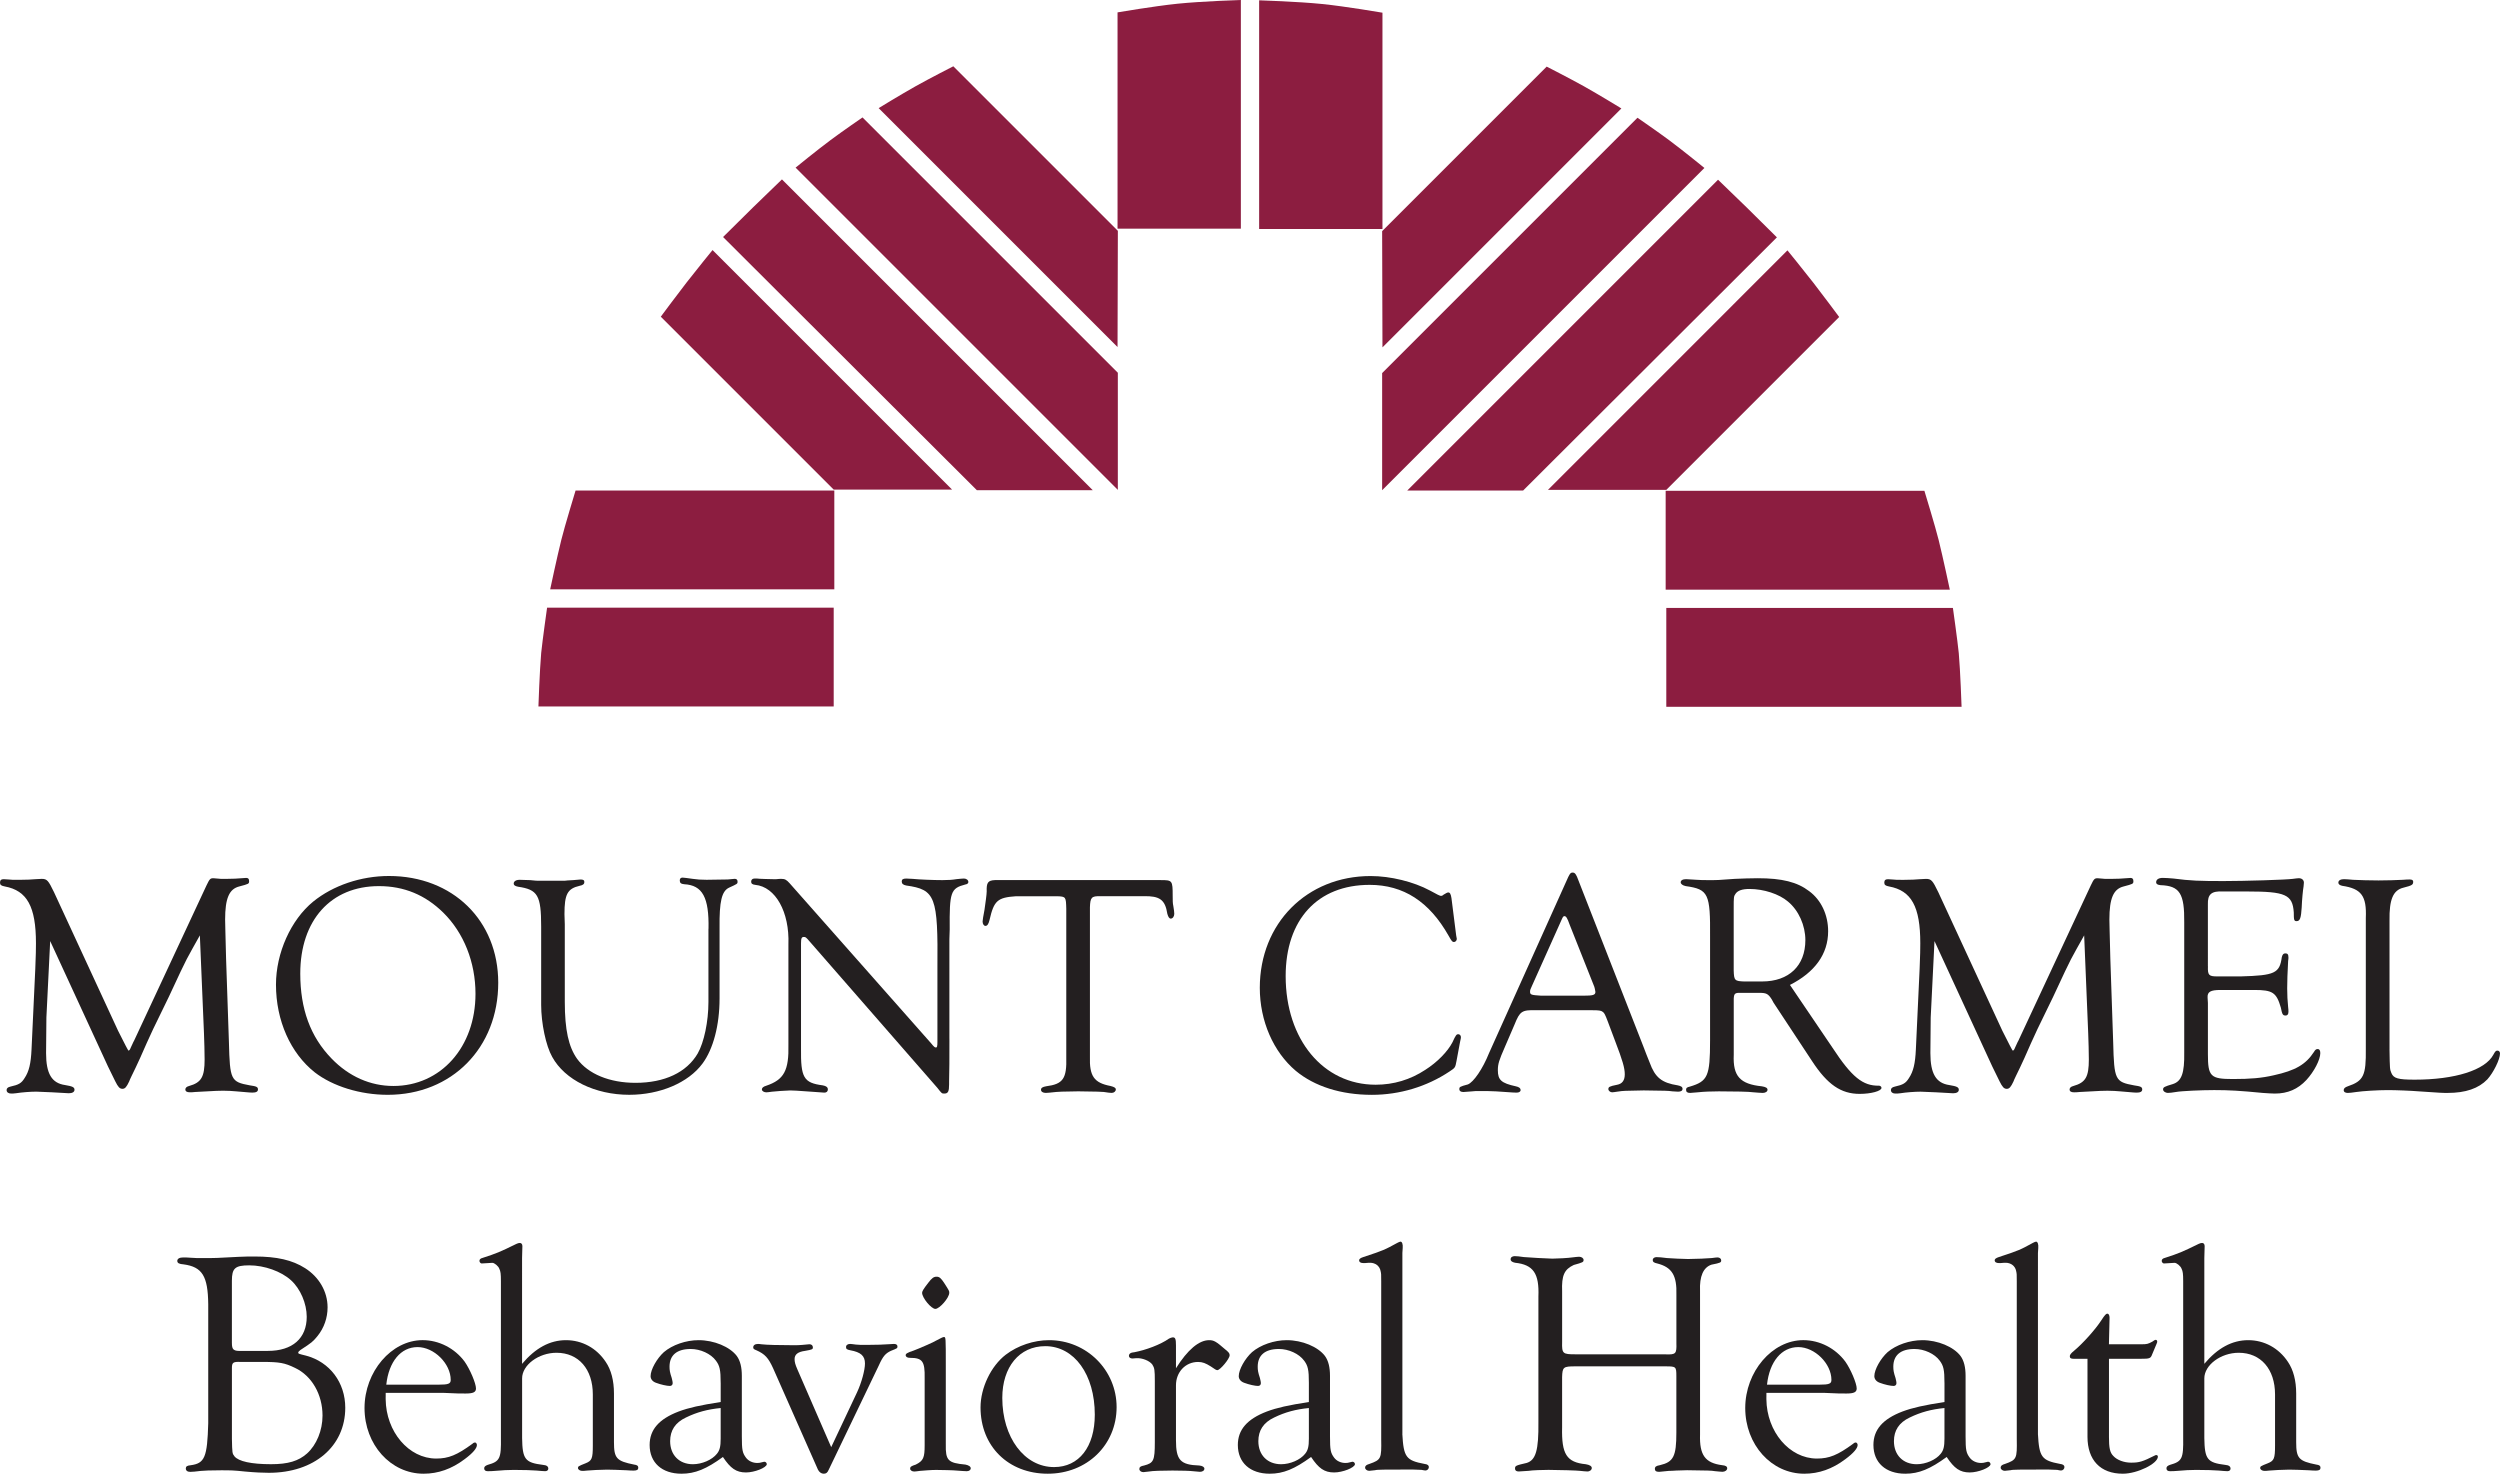 <?xml version="1.0" encoding="utf-8"?>
<!-- Generator: Adobe Illustrator 21.0.0, SVG Export Plug-In . SVG Version: 6.00 Build 0)  -->
<svg version="1.1" id="Layer_1" xmlns="http://www.w3.org/2000/svg" xmlns:xlink="http://www.w3.org/1999/xlink" x="0px" y="0px"
	 viewBox="0 0 101.784 60" style="enable-background:new 0 0 101.784 60;" xml:space="preserve">
<style type="text/css">
	.st0{fill:#231F20;}
	.st1{fill:#8C1D40;}
</style>
<g>
	<g>
		<path class="st0" d="M8.137,38.083c-0.27,0.488-0.373,0.656-0.54,0.977
			c-0.077,0.141-0.321,0.656-0.72,1.517L6.234,41.9
			c-0.18,0.386-0.36,0.784-0.527,1.17c-0.129,0.283-0.244,0.527-0.347,0.733
			C5.309,43.906,5.27,43.996,5.257,44.034c-0.103,0.219-0.167,0.296-0.27,0.296
			c-0.116,0-0.18-0.077-0.296-0.309l-0.296-0.604l-2.352-5.103l-0.154,3.111
			l-0.013,1.453c0,0.836,0.231,1.221,0.771,1.298
			c0.309,0.051,0.386,0.09,0.386,0.193c0,0.09-0.09,0.141-0.231,0.141
			c-0.026,0-0.026,0-0.694-0.039c-0.321-0.013-0.54-0.026-0.63-0.026
			c-0.231,0-0.578,0.026-0.823,0.064c-0.077,0.013-0.154,0.013-0.206,0.013
			c-0.103,0-0.18-0.051-0.18-0.141c0-0.064,0.038-0.116,0.154-0.141
			c0.347-0.077,0.45-0.141,0.578-0.347c0.18-0.27,0.257-0.591,0.283-1.17
			c0.167-3.445,0.18-3.844,0.18-4.319c0-1.491-0.36-2.147-1.273-2.314
			C0.051,36.064,0,36.026,0,35.936c0-0.103,0.051-0.141,0.154-0.141l0.206,0.013
			c0.103,0.013,0.154,0.013,0.424,0.013c0.296,0,0.527-0.013,0.656-0.026
			l0.257-0.013c0.219,0,0.27,0.064,0.501,0.54l2.609,5.643
			c0.27,0.54,0.411,0.81,0.424,0.81c0.026,0,0.064-0.038,0.09-0.116
			c0.026-0.064,0.051-0.116,0.077-0.167c0.026-0.051,0.039-0.09,0.064-0.128
			l2.944-6.312c0.129-0.27,0.154-0.296,0.283-0.296
			c0.013,0,0.141,0.013,0.309,0.026h0.231c0.257,0,0.463-0.013,0.604-0.026
			l0.193-0.013c0.077,0,0.116,0.038,0.116,0.128c0,0.116-0.013,0.116-0.398,0.219
			c-0.411,0.103-0.578,0.476-0.578,1.35c0,0.193,0.013,0.476,0.039,1.594
			l0.116,3.406c0.038,1.53,0.077,1.607,0.848,1.748
			c0.27,0.039,0.334,0.064,0.334,0.167c0,0.09-0.077,0.129-0.231,0.129
			c-0.064,0-0.064,0-0.656-0.051c-0.154-0.013-0.321-0.026-0.527-0.026
			c-0.167,0-0.218,0-1.131,0.051c-0.09,0.013-0.193,0.013-0.231,0.013
			c-0.116,0-0.18-0.038-0.18-0.116c0-0.064,0.051-0.116,0.154-0.141
			c0.501-0.141,0.63-0.373,0.63-1.08c0-0.167-0.013-0.848-0.026-1.067
			L8.137,38.083z"/>
		<path class="st0" d="M20.285,40.011c0,2.648-1.89,4.563-4.499,4.563
			c-1.118,0-2.237-0.347-2.969-0.913c-0.99-0.784-1.581-2.108-1.581-3.574
			c0-1.286,0.604-2.635,1.517-3.381c0.81-0.656,1.941-1.041,3.085-1.041
			C18.434,35.666,20.285,37.478,20.285,40.011z M12.225,39.638
			c0,1.44,0.411,2.571,1.273,3.458c0.707,0.733,1.581,1.118,2.519,1.118
			c1.928,0,3.342-1.581,3.342-3.753c0-1.285-0.476-2.481-1.311-3.304
			c-0.733-0.72-1.594-1.08-2.622-1.08C13.472,36.077,12.225,37.465,12.225,39.638
			z"/>
		<path class="st0" d="M28.846,37.813c0.026-1.273-0.244-1.774-0.99-1.813
			c-0.129-0.013-0.18-0.051-0.18-0.154c0-0.077,0.039-0.116,0.116-0.116
			c0.051,0,0.218,0.026,0.411,0.051c0.18,0.026,0.321,0.038,0.566,0.038
			l0.861-0.013c0.141-0.013,0.244-0.026,0.283-0.026
			c0.077,0,0.116,0.038,0.116,0.116c0,0.09-0.013,0.09-0.347,0.244
			c-0.296,0.141-0.398,0.553-0.386,1.632v2.88c0,1.093-0.257,2.057-0.694,2.648
			c-0.578,0.784-1.735,1.273-2.982,1.273c-1.388,0-2.622-0.604-3.137-1.542
			c-0.257-0.45-0.45-1.376-0.45-2.121v-3.188c0-1.272-0.141-1.504-0.938-1.62
			c-0.129-0.026-0.18-0.064-0.18-0.128c0-0.09,0.09-0.154,0.244-0.154
			l0.424,0.013c0.193,0.026,0.321,0.026,0.398,0.026h0.514h0.488
			c0.051-0.013,0.167-0.013,0.347-0.026c0.116-0.013,0.27-0.026,0.308-0.026
			c0.103,0,0.154,0.026,0.154,0.103c0,0.077-0.051,0.129-0.193,0.154
			c-0.501,0.116-0.617,0.347-0.617,1.157l0.013,0.411V40.795
			c0,1.131,0.154,1.825,0.501,2.314c0.45,0.617,1.324,0.977,2.378,0.977
			c1.183,0,2.082-0.424,2.532-1.195c0.257-0.45,0.437-1.298,0.437-2.095V37.813z"
			/>
		<path class="st0" d="M38.654,42.286c0,0.797,0,1.376-0.013,1.735v0.129
			c0,0.283-0.039,0.373-0.193,0.373c-0.103,0-0.103,0-0.283-0.231l-5.283-6.055
			c-0.077-0.077-0.09-0.09-0.154-0.09c-0.09,0-0.116,0.051-0.116,0.27v4.255
			c-0.013,1.208,0.103,1.414,0.887,1.517c0.141,0.026,0.206,0.077,0.206,0.167
			c0,0.077-0.051,0.129-0.141,0.129l-0.18-0.013l-0.54-0.038
			c-0.334-0.026-0.566-0.038-0.668-0.038c-0.116,0-0.681,0.038-0.746,0.051
			c-0.103,0.013-0.18,0.026-0.231,0.026c-0.09,0-0.18-0.051-0.18-0.116
			s0.051-0.116,0.18-0.154c0.72-0.244,0.926-0.617,0.9-1.684V38.455
			c0.051-1.324-0.527-2.352-1.35-2.429c-0.116-0.013-0.167-0.051-0.167-0.129
			s0.051-0.128,0.129-0.128h0.116c0.026,0.013,0.617,0.026,0.668,0.026h0.103
			c0.103-0.013,0.18-0.013,0.218-0.013c0.141,0,0.206,0.038,0.334,0.18
			l5.772,6.53c0.09,0.116,0.141,0.154,0.167,0.154
			c0.064,0.013,0.077-0.038,0.077-0.231v-2.995
			c0.026-2.918-0.077-3.201-1.273-3.368c-0.129-0.026-0.18-0.077-0.18-0.167
			c0-0.077,0.051-0.116,0.18-0.116l0.27,0.013
			c0.231,0.026,0.848,0.051,1.208,0.051c0.257,0,0.411-0.013,0.566-0.039
			c0.141-0.013,0.231-0.026,0.308-0.026c0.103,0,0.18,0.064,0.18,0.141
			c0,0.051-0.039,0.09-0.129,0.103c-0.591,0.154-0.643,0.309-0.63,1.825
			l-0.013,0.398V42.286z"/>
		<path class="st0" d="M44.799,36.489c-0.36-0.013-0.411,0.051-0.424,0.45v5.849V43.006
			c-0.026,0.81,0.167,1.08,0.836,1.208c0.154,0.039,0.218,0.077,0.218,0.141
			c0,0.077-0.077,0.141-0.167,0.141c-0.064,0-0.167-0.013-0.321-0.038
			c-0.129-0.013-0.218-0.013-1.041-0.026c-0.746,0.013-0.758,0.013-0.9,0.026
			c-0.218,0.026-0.386,0.038-0.424,0.038c-0.116,0-0.193-0.051-0.193-0.128
			c0-0.077,0.064-0.116,0.206-0.141c0.694-0.09,0.848-0.309,0.823-1.195v-0.18
			v-5.849c-0.013-0.488-0.013-0.501-0.373-0.514h-1.671
			c-0.758,0.051-0.9,0.18-1.08,0.964c-0.039,0.167-0.09,0.244-0.167,0.244
			c-0.064,0-0.116-0.077-0.116-0.18c0-0.051,0.026-0.206,0.077-0.476
			c0.039-0.27,0.09-0.63,0.09-0.746c-0.013-0.36,0.051-0.45,0.334-0.463
			h6.749c0.476,0,0.489,0.013,0.489,0.643c0,0.167,0,0.309,0.026,0.411
			c0.026,0.141,0.039,0.27,0.039,0.321c0,0.103-0.064,0.193-0.141,0.193
			c-0.064,0-0.103-0.064-0.141-0.193c-0.09-0.578-0.309-0.733-0.964-0.72H44.799
			z"/>
		<path class="st0" d="M59.286,38.083l0.026,0.141c0,0.064-0.051,0.129-0.116,0.129
			c-0.064,0-0.09-0.026-0.219-0.257c-0.784-1.388-1.838-2.07-3.214-2.07
			c-2.121,0-3.419,1.414-3.419,3.715c0,2.584,1.53,4.422,3.664,4.422
			c0.733,0,1.414-0.206,2.018-0.604c0.488-0.309,0.913-0.746,1.106-1.118
			c0.141-0.309,0.167-0.334,0.244-0.334c0.051,0,0.103,0.051,0.103,0.116
			c0,0.038,0,0.038-0.039,0.219l-0.141,0.758c-0.051,0.27-0.051,0.27-0.283,0.424
			c-0.925,0.617-2.031,0.951-3.162,0.951c-1.26,0-2.339-0.347-3.098-0.977
			c-0.913-0.771-1.465-2.031-1.465-3.381c0-2.622,1.915-4.55,4.512-4.55
			c0.81,0,1.748,0.231,2.417,0.591c0.296,0.167,0.411,0.218,0.45,0.218
			c0.026,0,0.064-0.013,0.103-0.051c0.103-0.064,0.154-0.09,0.193-0.09
			c0.064,0,0.103,0.064,0.128,0.232L59.286,38.083z"/>
		<path class="st0" d="M62.538,41.129c-0.578-0.013-0.656,0.039-0.874,0.579l-0.398,0.925
			c-0.231,0.527-0.283,0.681-0.283,0.939c0,0.398,0.141,0.527,0.733,0.656
			c0.129,0.026,0.193,0.077,0.193,0.154c0,0.064-0.064,0.103-0.167,0.103
			c-0.077,0-0.077,0-0.823-0.051c-0.206-0.013-0.411-0.013-0.694-0.013
			c-0.116,0-0.218,0-0.296,0.013c-0.18,0.013-0.321,0.026-0.347,0.026
			c-0.103,0-0.167-0.039-0.167-0.116c0-0.09,0.013-0.103,0.347-0.193
			c0.231-0.09,0.604-0.63,0.861-1.273l3.226-7.173
			c0.077-0.154,0.103-0.18,0.18-0.18c0.077,0,0.116,0.038,0.18,0.18
			l2.699,6.903c0.077,0.218,0.167,0.424,0.257,0.656
			c0.219,0.604,0.488,0.823,1.144,0.925c0.129,0.026,0.193,0.064,0.193,0.141
			c0,0.077-0.064,0.116-0.18,0.116l-0.231-0.013
			c-0.206-0.026-0.219-0.026-1.17-0.038l-0.591,0.013
			c-0.219,0-0.45,0.026-0.488,0.038c-0.09,0.013-0.167,0.026-0.206,0.026
			c-0.077,0-0.154-0.064-0.154-0.128c0-0.09,0.038-0.116,0.36-0.18
			c0.206-0.038,0.308-0.18,0.308-0.424c0-0.257-0.09-0.566-0.386-1.337
			l-0.309-0.823c-0.103-0.27-0.141-0.347-0.206-0.386
			c-0.064-0.051-0.154-0.064-0.424-0.064H62.538z M63.901,37.633
			c-0.09-0.257-0.141-0.334-0.206-0.334c-0.039,0-0.064,0.026-0.103,0.116
			l-1.221,2.725c-0.064,0.128-0.077,0.18-0.077,0.231
			c0,0.128,0.039,0.141,0.45,0.167h1.723c0.386,0,0.488-0.026,0.488-0.154
			c0-0.026-0.038-0.219-0.064-0.257L63.901,37.633z"/>
		<path class="st0" d="M74.609,42.659c0.784,1.196,1.234,1.555,1.89,1.543
			c0.051,0,0.103,0.038,0.103,0.09c0,0.128-0.424,0.244-0.887,0.244
			c-0.758,0-1.311-0.373-1.941-1.337l-1.568-2.378c0-0.013-0.039-0.064-0.077-0.141
			c-0.141-0.219-0.219-0.257-0.488-0.257h-0.694
			c-0.309-0.013-0.347,0.013-0.36,0.231v1.954v0.334
			c-0.039,0.874,0.257,1.195,1.144,1.286c0.154,0.026,0.231,0.064,0.231,0.141
			c0,0.077-0.09,0.128-0.193,0.128c-0.077,0-0.218-0.013-0.386-0.026
			c-0.141-0.026-0.81-0.038-1.401-0.038c-0.309,0-0.63,0.013-0.848,0.038
			c-0.128,0.013-0.283,0.026-0.321,0.026c-0.116,0-0.167-0.038-0.167-0.128
			c0-0.077,0.038-0.103,0.154-0.129c0.733-0.219,0.823-0.424,0.823-1.877v-4.216
			c0.013-1.761-0.064-1.941-0.99-2.07c-0.129-0.026-0.206-0.09-0.206-0.154
			c0-0.077,0.077-0.129,0.219-0.129c0.038,0,0.231,0.013,0.437,0.026
			c0.128,0.013,0.296,0.013,0.527,0.013c0.321,0,0.334,0,1.016-0.051
			c0.321-0.013,0.643-0.026,0.938-0.026c0.99,0,1.607,0.154,2.095,0.527
			c0.488,0.36,0.771,0.964,0.771,1.632c0,0.926-0.54,1.671-1.555,2.185
			L74.609,42.659z M71.742,39.959c1.093,0,1.761-0.643,1.761-1.684
			c0-0.591-0.27-1.208-0.707-1.568c-0.36-0.309-0.99-0.514-1.568-0.514
			c-0.296,0-0.476,0.064-0.566,0.193c-0.077,0.103-0.077,0.154-0.077,0.579v2.545
			c0.013,0.411,0.038,0.437,0.45,0.45H71.742z"/>
		<path class="st0" d="M84.854,38.083c-0.27,0.488-0.373,0.656-0.54,0.977
			c-0.077,0.141-0.321,0.656-0.72,1.517l-0.643,1.324
			c-0.18,0.386-0.36,0.784-0.527,1.17c-0.129,0.283-0.244,0.527-0.347,0.733
			c-0.051,0.103-0.09,0.193-0.103,0.231c-0.103,0.219-0.167,0.296-0.27,0.296
			c-0.116,0-0.18-0.077-0.296-0.309l-0.296-0.604l-2.352-5.103l-0.154,3.111
			l-0.013,1.453c0,0.836,0.231,1.221,0.771,1.298
			c0.309,0.051,0.386,0.09,0.386,0.193c0,0.09-0.09,0.141-0.231,0.141
			c-0.026,0-0.026,0-0.694-0.039c-0.322-0.013-0.54-0.026-0.63-0.026
			c-0.231,0-0.578,0.026-0.823,0.064c-0.077,0.013-0.154,0.013-0.206,0.013
			c-0.103,0-0.18-0.051-0.18-0.141c0-0.064,0.038-0.116,0.154-0.141
			c0.347-0.077,0.45-0.141,0.579-0.347c0.18-0.27,0.257-0.591,0.283-1.17
			c0.167-3.445,0.18-3.844,0.18-4.319c0-1.491-0.36-2.147-1.273-2.314
			c-0.141-0.026-0.193-0.064-0.193-0.154c0-0.103,0.051-0.141,0.154-0.141
			l0.206,0.013c0.103,0.013,0.154,0.013,0.424,0.013
			c0.296,0,0.527-0.013,0.656-0.026l0.257-0.013c0.219,0,0.27,0.064,0.501,0.54
			l2.609,5.643c0.27,0.54,0.411,0.81,0.424,0.81
			c0.026,0,0.064-0.038,0.09-0.116c0.026-0.064,0.051-0.116,0.077-0.167
			c0.026-0.051,0.038-0.09,0.064-0.128l2.944-6.312
			c0.128-0.27,0.154-0.296,0.283-0.296c0.013,0,0.141,0.013,0.309,0.026h0.231
			c0.257,0,0.463-0.013,0.604-0.026l0.193-0.013c0.077,0,0.116,0.038,0.116,0.128
			c0,0.116-0.013,0.116-0.398,0.219c-0.411,0.103-0.579,0.476-0.579,1.35
			c0,0.193,0.013,0.476,0.039,1.594l0.116,3.406
			c0.038,1.53,0.077,1.607,0.848,1.748c0.27,0.039,0.334,0.064,0.334,0.167
			c0,0.09-0.077,0.129-0.232,0.129c-0.064,0-0.064,0-0.656-0.051
			c-0.154-0.013-0.321-0.026-0.527-0.026c-0.167,0-0.219,0-1.131,0.051
			c-0.09,0.013-0.193,0.013-0.231,0.013c-0.116,0-0.18-0.038-0.18-0.116
			c0-0.064,0.051-0.116,0.154-0.141c0.501-0.141,0.63-0.373,0.63-1.08
			c0-0.167-0.013-0.848-0.026-1.067L84.854,38.083z"/>
		<path class="st0" d="M89.893,39.342c-0.013,0.36,0.038,0.411,0.373,0.411h0.964
			c1.388-0.038,1.581-0.129,1.671-0.784c0.026-0.103,0.064-0.154,0.141-0.154
			c0.09,0,0.129,0.038,0.129,0.167c0,0.013,0,0.09-0.013,0.141
			c-0.026,0.553-0.038,0.758-0.038,1.118c0,0.283,0.013,0.501,0.038,0.758
			c0.013,0.077,0.013,0.154,0.013,0.193c0,0.103-0.039,0.154-0.116,0.154
			c-0.116,0-0.141-0.051-0.193-0.321c-0.18-0.617-0.334-0.72-1.08-0.72h-1.376
			c-0.411,0-0.54,0.077-0.527,0.309l0.013,0.219v2.082
			c0,0.913,0.103,1.016,1.016,1.016c0.72,0,1.17-0.038,1.671-0.154
			c0.874-0.193,1.298-0.437,1.632-0.951c0.051-0.09,0.09-0.116,0.154-0.116
			c0.064,0,0.103,0.051,0.103,0.167c0,0.27-0.257,0.758-0.566,1.093
			c-0.347,0.373-0.758,0.553-1.285,0.553c-0.103,0-0.309-0.013-0.488-0.026
			c-0.926-0.09-1.376-0.116-1.98-0.116c-0.527,0-1.35,0.038-1.555,0.077
			c-0.154,0.026-0.257,0.038-0.334,0.038c-0.09,0-0.193-0.064-0.193-0.141
			c0-0.09,0.051-0.116,0.398-0.219c0.36-0.116,0.476-0.45,0.463-1.285v-0.244
			v-5.052c0.013-1.17-0.18-1.491-0.964-1.517
			c-0.128-0.013-0.18-0.051-0.18-0.116c0-0.116,0.103-0.18,0.27-0.18
			c0.129,0,0.27,0.013,0.437,0.026c0.681,0.09,1.067,0.103,2.031,0.103
			c0.848,0,2.558-0.051,2.828-0.09c0.103-0.013,0.193-0.026,0.244-0.026
			c0.128,0,0.206,0.077,0.206,0.18l-0.013,0.154
			c-0.026,0.141-0.064,0.527-0.077,0.861c-0.026,0.411-0.064,0.553-0.206,0.553
			c-0.103,0-0.116-0.039-0.116-0.36c-0.051-0.72-0.334-0.848-1.89-0.848h-0.99
			c-0.476-0.026-0.63,0.116-0.617,0.527V39.342z"/>
		<path class="st0" d="M97.285,42.71c0.013,0.823,0.013,0.823,0.077,0.977
			c0.09,0.218,0.27,0.27,0.951,0.27c1.632,0,2.867-0.386,3.201-1.016
			c0.077-0.141,0.103-0.167,0.167-0.167c0.064,0,0.103,0.051,0.103,0.116
			c0,0.244-0.27,0.784-0.514,1.054c-0.36,0.373-0.887,0.553-1.62,0.553
			c-0.231,0-0.231,0-1.17-0.064c-0.309-0.026-0.926-0.051-1.26-0.051
			c-0.411,0-1.028,0.038-1.285,0.077c-0.154,0.026-0.296,0.038-0.347,0.038
			c-0.103,0-0.167-0.038-0.167-0.116c0-0.064,0.051-0.116,0.167-0.154
			c0.643-0.219,0.746-0.437,0.733-1.53v-5.322
			c0.038-0.9-0.18-1.195-0.964-1.311c-0.103-0.026-0.154-0.064-0.154-0.129
			c0-0.09,0.09-0.141,0.231-0.141c0.077,0,0.219,0.013,0.373,0.026
			c0.219,0.013,0.707,0.026,1.029,0.026c0.296,0,0.797-0.013,0.99-0.026
			c0.116-0.013,0.244-0.013,0.283-0.013c0.09,0,0.141,0.026,0.141,0.09
			c0,0.129-0.051,0.154-0.399,0.244c-0.424,0.103-0.578,0.488-0.565,1.337V42.71z"
			/>
		<path class="st0" d="M8.478,53.097c-0.013-1.144-0.244-1.517-1.003-1.62
			c-0.18-0.013-0.257-0.051-0.257-0.141c0-0.09,0.09-0.141,0.244-0.141
			c0.051,0,0.18,0,0.321,0.013c0.116,0.013,0.283,0.013,0.476,0.013
			c0.527,0,0.527,0,1.465-0.051c0.231-0.013,0.45-0.013,0.643-0.013
			c0.9,0,1.53,0.141,2.057,0.476c0.566,0.36,0.913,0.951,0.913,1.594
			c0,0.424-0.141,0.836-0.411,1.17c-0.193,0.231-0.219,0.257-0.694,0.566
			c-0.051,0.039-0.09,0.077-0.09,0.103c0,0.051,0.013,0.051,0.321,0.128
			c0.964,0.257,1.594,1.093,1.594,2.121c0,1.568-1.26,2.648-3.111,2.648
			c-0.231,0-0.553-0.013-0.964-0.051c-0.476-0.051-0.604-0.051-0.977-0.051
			c-0.411,0-0.733,0.013-0.836,0.026c-0.193,0.026-0.347,0.038-0.424,0.038
			c-0.116,0-0.18-0.051-0.18-0.141c0-0.077,0.051-0.116,0.193-0.128
			c0.578-0.077,0.681-0.322,0.72-1.71V53.097z M10.907,55
			c1.003,0,1.581-0.514,1.581-1.388c0-0.54-0.257-1.144-0.643-1.491
			c-0.398-0.36-1.08-0.604-1.697-0.604c-0.578,0-0.707,0.116-0.707,0.63v2.52
			c0,0.296,0.064,0.347,0.424,0.334H10.907z M9.789,55.449
			c-0.296-0.013-0.347,0.026-0.347,0.244v2.892
			c0.013,0.578,0.013,0.591,0.103,0.707c0.167,0.206,0.681,0.321,1.491,0.321
			c0.694,0,1.118-0.128,1.465-0.437c0.386-0.347,0.63-0.938,0.63-1.542
			c0-0.861-0.437-1.62-1.118-1.941c-0.424-0.206-0.63-0.244-1.337-0.244H9.789z"
			/>
		<path class="st0" d="M15.702,56.863v0.103c0.013,1.324,0.938,2.417,2.057,2.417
			c0.501,0,0.848-0.141,1.478-0.604c0.039-0.039,0.077-0.051,0.103-0.051
			c0.038,0,0.077,0.051,0.077,0.103c0,0.128-0.154,0.321-0.501,0.578
			C18.389,59.807,17.836,60,17.245,60c-1.337,0-2.404-1.183-2.404-2.674
			c0-1.478,1.093-2.764,2.365-2.764c0.668,0,1.311,0.334,1.71,0.874
			c0.218,0.309,0.463,0.887,0.463,1.093c0,0.154-0.116,0.206-0.424,0.206
			c-0.296,0-0.296,0-0.887-0.026h-2.365V56.863z M17.849,56.375
			c0.411,0,0.501-0.038,0.501-0.193c0-0.668-0.681-1.337-1.35-1.337
			c-0.681,0-1.17,0.591-1.273,1.53H17.849z"/>
		<path class="st0" d="M21.256,55.527c0.54-0.643,1.131-0.964,1.787-0.964
			c0.656,0,1.247,0.322,1.62,0.887c0.219,0.322,0.334,0.758,0.334,1.286v1.98
			c0,0.656,0.103,0.771,0.823,0.913c0.116,0.013,0.167,0.051,0.167,0.128
			c0,0.077-0.051,0.116-0.18,0.116c-0.039,0-0.18,0-0.296-0.013
			c-0.309-0.013-0.617-0.026-0.797-0.026c-0.193,0-0.733,0.026-0.81,0.038
			c-0.09,0.013-0.167,0.013-0.206,0.013c-0.077,0-0.167-0.051-0.167-0.116
			c0-0.064,0.013-0.077,0.309-0.193c0.257-0.103,0.296-0.193,0.296-0.72v-2.083
			c0-1.028-0.578-1.697-1.478-1.697c-0.733,0-1.401,0.501-1.401,1.041v2.43
			c0.013,0.861,0.116,1.003,0.848,1.093c0.154,0.013,0.218,0.064,0.218,0.154
			c0,0.064-0.051,0.103-0.129,0.103c-0.064,0-0.206-0.013-0.36-0.026
			c-0.116-0.013-0.553-0.026-0.913-0.026c-0.218,0-0.488,0.013-0.758,0.039
			c-0.116,0.013-0.231,0.013-0.309,0.013c-0.09,0-0.141-0.038-0.141-0.116
			c0-0.064,0.039-0.103,0.141-0.141c0.501-0.141,0.553-0.257,0.54-1.118v-6.363
			c0-0.296-0.013-0.398-0.064-0.501c-0.039-0.116-0.206-0.244-0.283-0.244
			l-0.437,0.026c-0.039,0-0.09-0.051-0.09-0.103
			c0-0.064,0.038-0.103,0.141-0.128c0.553-0.18,0.681-0.231,1.363-0.566
			c0.051-0.026,0.103-0.038,0.141-0.038c0.064,0,0.103,0.051,0.103,0.128
			l-0.013,0.488V55.527z"/>
		<path class="st0" d="M29.341,56.298c0-0.527-0.039-0.694-0.193-0.9
			c-0.206-0.283-0.63-0.476-1.028-0.476c-0.566,0-0.861,0.257-0.861,0.72
			c0,0.141,0.013,0.231,0.09,0.463c0.026,0.103,0.039,0.167,0.039,0.206
			c0,0.077-0.051,0.116-0.116,0.116c-0.116,0-0.36-0.051-0.566-0.129
			c-0.141-0.051-0.218-0.154-0.218-0.27c0-0.27,0.257-0.72,0.54-0.977
			c0.347-0.296,0.9-0.488,1.414-0.488c0.63,0,1.273,0.27,1.555,0.643
			c0.141,0.193,0.206,0.463,0.206,0.81v2.468c0,0.553,0.026,0.669,0.167,0.861
			c0.103,0.141,0.283,0.218,0.463,0.218c0.077,0,0.077,0,0.283-0.051
			c0.064,0,0.103,0.051,0.103,0.103c-0.013,0.141-0.501,0.334-0.848,0.334
			c-0.398,0-0.63-0.167-0.938-0.63C28.763,59.807,28.3,60,27.747,60
			c-0.797,0-1.298-0.45-1.298-1.17c0-0.617,0.373-1.054,1.183-1.363
			c0.411-0.154,0.874-0.257,1.71-0.386V56.298z M29.341,57.326
			c-0.527,0.051-0.964,0.167-1.414,0.386c-0.437,0.206-0.643,0.527-0.643,0.964
			c0,0.566,0.373,0.938,0.926,0.938c0.373,0,0.784-0.18,0.977-0.424
			c0.116-0.141,0.154-0.296,0.154-0.617V57.326z"/>
		<path class="st0" d="M34.895,56.683c0.18-0.386,0.321-0.9,0.321-1.17
			c0-0.309-0.167-0.463-0.604-0.54c-0.129-0.026-0.167-0.051-0.167-0.129
			c0-0.077,0.064-0.128,0.167-0.128c0.039,0,0.129,0.013,0.231,0.026
			c0.103,0.013,0.206,0.013,0.476,0.013c0.321,0,0.733-0.013,0.848-0.026
			l0.231-0.013c0.09,0,0.141,0.038,0.141,0.103c0,0.077-0.013,0.077-0.27,0.18
			c-0.218,0.103-0.321,0.218-0.488,0.591l-2.044,4.255
			C33.686,59.962,33.635,60,33.532,60c-0.09,0-0.18-0.064-0.231-0.167l-1.825-4.126
			c-0.193-0.424-0.334-0.579-0.681-0.733c-0.103-0.039-0.129-0.064-0.129-0.116
			c0-0.09,0.077-0.141,0.193-0.141c0.013,0,0.077,0,0.141,0.013
			c0.206,0.026,0.733,0.038,1.26,0.038c0.206,0,0.309,0,0.411-0.013
			c0.129-0.013,0.257-0.026,0.283-0.026c0.09,0,0.141,0.051,0.141,0.129
			c0,0.077-0.026,0.09-0.321,0.141c-0.283,0.038-0.424,0.141-0.424,0.334
			c0,0.116,0.026,0.219,0.116,0.424l1.375,3.162L34.895,56.683z"/>
		<path class="st0" d="M38.507,58.805c-0.013,0.656,0.09,0.758,0.797,0.823
			c0.129,0.026,0.219,0.077,0.219,0.154c0,0.064-0.064,0.116-0.167,0.116
			c-0.077,0-0.219-0.013-0.411-0.026c-0.064-0.013-0.694-0.026-0.836-0.026
			c-0.193,0-0.489,0.026-0.656,0.039c-0.103,0.013-0.18,0.026-0.231,0.026
			c-0.09,0-0.167-0.051-0.167-0.116c0-0.077,0.038-0.103,0.231-0.167
			c0.309-0.154,0.36-0.283,0.36-0.784v-2.738
			c0.013-0.681-0.09-0.823-0.591-0.823c-0.116,0-0.167-0.039-0.18-0.09
			c-0.013-0.077,0.051-0.116,0.321-0.206c0.18-0.064,0.887-0.373,0.9-0.398
			c0.218-0.116,0.296-0.154,0.334-0.154c0.077,0,0.077,0,0.077,1.17V58.805z
			 M38.442,52.236c0.206,0.322,0.206,0.322,0.206,0.398
			c0,0.206-0.398,0.656-0.566,0.656c-0.167,0-0.54-0.45-0.54-0.656
			c0-0.064,0.064-0.167,0.244-0.398c0.154-0.206,0.231-0.257,0.347-0.257
			C38.249,51.979,38.314,52.043,38.442,52.236z"/>
		<path class="st0" d="M45.461,57.288C45.461,58.83,44.253,60,42.659,60
			c-1.607,0-2.738-1.118-2.738-2.699c0-0.797,0.424-1.684,1.028-2.147
			c0.488-0.373,1.144-0.591,1.761-0.591C44.24,54.562,45.461,55.784,45.461,57.288
			z M40.807,56.915c0,1.607,0.9,2.815,2.108,2.815
			c1.015,0,1.658-0.823,1.658-2.134c0-1.632-0.836-2.789-2.018-2.789
			C41.502,54.807,40.807,55.655,40.807,56.915z"/>
		<path class="st0" d="M47.878,55.707c0.476-0.758,0.938-1.144,1.35-1.144
			c0.193,0,0.283,0.051,0.668,0.386c0.141,0.116,0.167,0.154,0.167,0.231
			c0,0.141-0.386,0.604-0.501,0.604c-0.039,0-0.09-0.026-0.27-0.154
			c-0.206-0.129-0.334-0.18-0.514-0.18c-0.514,0-0.9,0.411-0.9,0.951v2.237
			c0,0.81,0.18,1.003,0.951,1.028c0.129,0.013,0.206,0.064,0.206,0.129
			c0,0.077-0.077,0.128-0.18,0.128c-0.026,0-0.141-0.013-0.296-0.026
			c-0.077-0.013-0.463-0.026-0.823-0.026c-0.386,0-0.836,0.013-0.951,0.039
			c-0.116,0.013-0.206,0.026-0.231,0.026c-0.09,0-0.167-0.051-0.167-0.129
			c0-0.077,0.051-0.116,0.193-0.141c0.386-0.103,0.437-0.193,0.437-0.951v-2.481
			c0-0.463-0.013-0.54-0.103-0.681c-0.116-0.154-0.411-0.27-0.643-0.257
			l-0.167,0.013c-0.077,0-0.141-0.039-0.141-0.103
			c0-0.09,0.064-0.141,0.231-0.154c0.463-0.09,1.054-0.308,1.401-0.553
			c0.051-0.026,0.116-0.051,0.154-0.051c0.103,0,0.129,0.064,0.129,0.334V55.707z"/>
		<path class="st0" d="M53.289,56.298c0-0.527-0.038-0.694-0.193-0.9
			c-0.206-0.283-0.63-0.476-1.029-0.476c-0.565,0-0.861,0.257-0.861,0.72
			c0,0.141,0.013,0.231,0.09,0.463c0.026,0.103,0.039,0.167,0.039,0.206
			c0,0.077-0.051,0.116-0.116,0.116c-0.116,0-0.36-0.051-0.566-0.129
			c-0.141-0.051-0.219-0.154-0.219-0.27c0-0.27,0.257-0.72,0.54-0.977
			c0.347-0.296,0.9-0.488,1.414-0.488c0.63,0,1.273,0.27,1.555,0.643
			c0.141,0.193,0.206,0.463,0.206,0.81v2.468c0,0.553,0.026,0.669,0.167,0.861
			c0.103,0.141,0.283,0.218,0.463,0.218c0.077,0,0.077,0,0.283-0.051
			c0.064,0,0.103,0.051,0.103,0.103c-0.013,0.141-0.501,0.334-0.848,0.334
			c-0.398,0-0.63-0.167-0.938-0.63C52.711,59.807,52.248,60,51.695,60
			c-0.797,0-1.298-0.45-1.298-1.17c0-0.617,0.373-1.054,1.182-1.363
			c0.411-0.154,0.874-0.257,1.71-0.386V56.298z M53.289,57.326
			c-0.527,0.051-0.964,0.167-1.414,0.386c-0.437,0.206-0.643,0.527-0.643,0.964
			c0,0.566,0.373,0.938,0.926,0.938c0.373,0,0.784-0.18,0.977-0.424
			c0.116-0.141,0.154-0.296,0.154-0.617V57.326z"/>
		<path class="st0" d="M57.094,58.38c0.051,0.951,0.154,1.08,0.9,1.221
			c0.129,0.013,0.18,0.064,0.18,0.128c0,0.077-0.064,0.141-0.141,0.141
			c-0.026,0-0.09-0.013-0.154-0.026l-0.334-0.013h-0.45
			c-0.617,0-1.054,0-1.106,0.026c-0.116,0.013-0.219,0.026-0.244,0.026
			c-0.09,0-0.167-0.064-0.167-0.129c0-0.077,0.051-0.116,0.18-0.154
			c0.476-0.167,0.489-0.219,0.476-1.003v-0.167v-6.26c0-0.296,0-0.309-0.026-0.424
			c-0.038-0.206-0.218-0.334-0.424-0.334c-0.026,0-0.103,0-0.218,0.013h-0.051
			c-0.116,0-0.18-0.039-0.18-0.116c0-0.051,0.051-0.09,0.167-0.129
			c0.823-0.27,0.874-0.296,1.388-0.578c0.051-0.026,0.103-0.051,0.129-0.051
			c0.064,0,0.103,0.103,0.09,0.257l-0.013,0.206V58.38z"/>
		<path class="st0" d="M67.828,55.141c0.398,0.013,0.437-0.026,0.424-0.45v-1.967
			c0.026-0.797-0.18-1.131-0.784-1.285c-0.129-0.026-0.18-0.064-0.18-0.141
			c0-0.064,0.064-0.116,0.154-0.116s0.244,0.013,0.424,0.038
			c0.128,0.013,0.707,0.039,0.861,0.039c0.27,0,0.874-0.026,0.964-0.039
			c0.103-0.013,0.193-0.026,0.231-0.026c0.09,0,0.154,0.051,0.154,0.116
			c0,0.09-0.013,0.103-0.398,0.18c-0.334,0.116-0.488,0.476-0.463,1.067v5.849
			c-0.026,0.835,0.206,1.157,0.9,1.247c0.141,0.013,0.206,0.051,0.206,0.128
			c0,0.077-0.09,0.141-0.193,0.141c-0.051,0-0.167-0.013-0.309-0.026
			c-0.154-0.026-0.257-0.026-1.131-0.038l-0.437,0.013
			c-0.129,0.013-0.27,0.013-0.296,0.013l-0.386,0.038h-0.039
			c-0.103,0-0.154-0.038-0.154-0.116c0-0.09,0.051-0.128,0.206-0.154
			c0.553-0.129,0.669-0.36,0.669-1.324v-2.301c0-0.386-0.013-0.398-0.437-0.398
			H64.139c-0.489,0-0.527,0.026-0.54,0.437v2.044
			c-0.026,1.093,0.18,1.427,0.964,1.504c0.154,0.026,0.244,0.077,0.244,0.154
			c0,0.077-0.077,0.141-0.18,0.141c-0.064,0-0.18-0.013-0.309-0.026
			c-0.077-0.013-0.861-0.039-1.273-0.039c-0.206,0-0.669,0.013-0.81,0.039
			c-0.18,0.013-0.347,0.026-0.399,0.026c-0.103,0-0.154-0.039-0.154-0.116
			c0-0.116,0.026-0.129,0.476-0.232c0.373-0.116,0.488-0.527,0.476-1.658v-5.116
			c0.038-0.938-0.206-1.298-0.951-1.376c-0.116-0.026-0.18-0.064-0.18-0.141
			c0-0.077,0.064-0.128,0.167-0.128c0.077,0,0.206,0.013,0.373,0.038
			c0.077,0.013,1.041,0.064,1.157,0.064c0.206,0,0.656-0.026,0.823-0.051
			c0.116-0.013,0.206-0.026,0.27-0.026c0.103,0,0.18,0.064,0.18,0.128
			c0,0.09-0.026,0.103-0.398,0.206c-0.386,0.18-0.501,0.424-0.475,1.08v2.057
			c-0.013,0.476,0.026,0.501,0.54,0.501H67.828z"/>
		<path class="st0" d="M71.916,56.863v0.103c0.013,1.324,0.938,2.417,2.057,2.417
			c0.501,0,0.848-0.141,1.478-0.604c0.038-0.039,0.077-0.051,0.103-0.051
			c0.039,0,0.077,0.051,0.077,0.103c0,0.128-0.154,0.321-0.501,0.578
			C74.603,59.807,74.05,60,73.459,60c-1.337,0-2.404-1.183-2.404-2.674
			c0-1.478,1.093-2.764,2.365-2.764c0.669,0,1.311,0.334,1.71,0.874
			c0.219,0.309,0.463,0.887,0.463,1.093c0,0.154-0.116,0.206-0.424,0.206
			c-0.296,0-0.296,0-0.887-0.026h-2.365V56.863z M74.063,56.375
			c0.411,0,0.501-0.038,0.501-0.193c0-0.668-0.681-1.337-1.35-1.337
			c-0.681,0-1.17,0.591-1.273,1.53H74.063z"/>
		<path class="st0" d="M79.166,56.298c0-0.527-0.038-0.694-0.193-0.9
			c-0.206-0.283-0.63-0.476-1.028-0.476c-0.566,0-0.861,0.257-0.861,0.72
			c0,0.141,0.013,0.231,0.09,0.463c0.026,0.103,0.038,0.167,0.038,0.206
			c0,0.077-0.051,0.116-0.116,0.116c-0.116,0-0.36-0.051-0.566-0.129
			c-0.141-0.051-0.219-0.154-0.219-0.27c0-0.27,0.257-0.72,0.54-0.977
			c0.347-0.296,0.9-0.488,1.414-0.488c0.63,0,1.273,0.27,1.555,0.643
			c0.141,0.193,0.206,0.463,0.206,0.81v2.468c0,0.553,0.026,0.669,0.167,0.861
			c0.103,0.141,0.283,0.218,0.463,0.218c0.077,0,0.077,0,0.283-0.051
			c0.064,0,0.103,0.051,0.103,0.103c-0.013,0.141-0.501,0.334-0.848,0.334
			c-0.398,0-0.63-0.167-0.938-0.63C78.588,59.807,78.125,60,77.572,60
			c-0.797,0-1.298-0.45-1.298-1.17c0-0.617,0.373-1.054,1.183-1.363
			c0.411-0.154,0.874-0.257,1.71-0.386V56.298z M79.166,57.326
			c-0.527,0.051-0.964,0.167-1.414,0.386c-0.437,0.206-0.643,0.527-0.643,0.964
			c0,0.566,0.373,0.938,0.926,0.938c0.373,0,0.784-0.18,0.977-0.424
			c0.116-0.141,0.154-0.296,0.154-0.617V57.326z"/>
		<path class="st0" d="M82.971,58.38c0.051,0.951,0.154,1.08,0.9,1.221
			c0.129,0.013,0.18,0.064,0.18,0.128c0,0.077-0.064,0.141-0.141,0.141
			c-0.026,0-0.09-0.013-0.154-0.026l-0.334-0.013H82.971
			c-0.617,0-1.054,0-1.106,0.026c-0.116,0.013-0.219,0.026-0.244,0.026
			c-0.09,0-0.167-0.064-0.167-0.129c0-0.077,0.051-0.116,0.18-0.154
			c0.476-0.167,0.489-0.219,0.476-1.003v-0.167v-6.26c0-0.296,0-0.309-0.026-0.424
			c-0.038-0.206-0.218-0.334-0.424-0.334c-0.026,0-0.103,0-0.218,0.013h-0.051
			c-0.116,0-0.18-0.039-0.18-0.116c0-0.051,0.051-0.09,0.167-0.129
			c0.823-0.27,0.874-0.296,1.388-0.578c0.051-0.026,0.103-0.051,0.129-0.051
			c0.064,0,0.103,0.103,0.09,0.257l-0.013,0.206V58.38z"/>
		<path class="st0" d="M85.863,58.483c0,0.476,0.039,0.656,0.18,0.797
			c0.154,0.167,0.437,0.27,0.72,0.27c0.334,0,0.463-0.038,0.977-0.296
			c0.013-0.013,0.038-0.013,0.051-0.013c0.039,0,0.064,0.026,0.064,0.064
			C87.856,59.589,87.02,60,86.429,60c-0.913,0-1.44-0.553-1.44-1.504V55.321h-0.566
			c-0.103,0-0.154-0.026-0.154-0.103c0-0.051,0.039-0.116,0.167-0.218
			c0.373-0.309,0.887-0.887,1.118-1.247c0.141-0.219,0.193-0.27,0.244-0.27
			c0.051,0,0.09,0.064,0.09,0.167l-0.026,1.08h1.337
			c0.206,0,0.257-0.013,0.424-0.103c0.09-0.064,0.116-0.077,0.141-0.077
			c0.039,0,0.064,0.026,0.064,0.077c0,0.026,0,0.026-0.206,0.514
			C87.56,55.308,87.522,55.321,87.162,55.321h-1.298V58.483z"/>
		<path class="st0" d="M89.745,55.527c0.54-0.643,1.131-0.964,1.787-0.964
			c0.656,0,1.247,0.322,1.62,0.887c0.218,0.322,0.334,0.758,0.334,1.286v1.98
			c0,0.656,0.103,0.771,0.823,0.913c0.116,0.013,0.167,0.051,0.167,0.128
			c0,0.077-0.051,0.116-0.18,0.116c-0.038,0-0.18,0-0.296-0.013
			c-0.308-0.013-0.617-0.026-0.797-0.026c-0.193,0-0.733,0.026-0.81,0.038
			c-0.09,0.013-0.167,0.013-0.206,0.013c-0.077,0-0.167-0.051-0.167-0.116
			c0-0.064,0.013-0.077,0.309-0.193c0.257-0.103,0.296-0.193,0.296-0.72v-2.083
			c0-1.028-0.578-1.697-1.478-1.697c-0.733,0-1.401,0.501-1.401,1.041v2.43
			c0.013,0.861,0.116,1.003,0.848,1.093c0.154,0.013,0.219,0.064,0.219,0.154
			c0,0.064-0.051,0.103-0.128,0.103c-0.064,0-0.206-0.013-0.36-0.026
			c-0.116-0.013-0.553-0.026-0.913-0.026c-0.219,0-0.489,0.013-0.758,0.039
			c-0.116,0.013-0.231,0.013-0.309,0.013c-0.09,0-0.141-0.038-0.141-0.116
			c0-0.064,0.038-0.103,0.141-0.141c0.501-0.141,0.553-0.257,0.54-1.118v-6.363
			c0-0.296-0.013-0.398-0.064-0.501c-0.038-0.116-0.206-0.244-0.283-0.244
			l-0.437,0.026c-0.039,0-0.09-0.051-0.09-0.103
			c0-0.064,0.039-0.103,0.141-0.128c0.553-0.18,0.681-0.231,1.363-0.566
			c0.051-0.026,0.103-0.038,0.141-0.038c0.064,0,0.103,0.051,0.103,0.128
			l-0.013,0.488V55.527z"/>
	</g>
	<g>
		<path class="st1" d="M33.968,19.97v4.024H22.4c0,0,0.278-1.312,0.454-2.018
			c0.126-0.517,0.58-2.006,0.58-2.006H33.968L33.968,19.97z"/>
		<path class="st1" d="M33.943,24.739v4.025H21.921c0,0,0.05-1.464,0.113-2.183
			c0.051-0.505,0.24-1.842,0.24-1.842H33.943L33.943,24.739z"/>
		<path class="st1" d="M45.499,9.31h5.021V0c0,0-1.573,0.049-2.574,0.151
			c-0.959,0.098-2.447,0.353-2.447,0.353V9.31L45.499,9.31z"/>
		<path class="st1" d="M45.511,19.945v-4.769L35.116,4.781c0,0-0.801,0.55-1.299,0.921
			c-0.568,0.423-1.426,1.123-1.426,1.123L45.511,19.945L45.511,19.945z"/>
		<path class="st1" d="M44.49,19.958L31.836,7.304c0,0-0.718,0.69-1.173,1.135
			c-0.48,0.47-1.224,1.211-1.224,1.211l10.332,10.307H44.49L44.49,19.958z"/>
		<path class="st1" d="M38.762,19.933l-9.752-9.752c0,0-0.654,0.802-1.06,1.325
			c-0.416,0.535-1.047,1.388-1.047,1.388l7.039,7.039H38.762L38.762,19.933z"/>
		<path class="st1" d="M45.499,14.129l0.013-4.731l-6.699-6.699c0,0-0.939,0.479-1.526,0.807
			c-0.599,0.335-1.514,0.896-1.514,0.896L45.499,14.129L45.499,14.129z"/>
		<path class="st1" d="M67.815,19.983v4.024h11.569c0,0-0.278-1.312-0.454-2.019
			c-0.126-0.517-0.581-2.006-0.581-2.006H67.815L67.815,19.983z"/>
		<path class="st1" d="M67.841,24.752v4.024h12.022c0,0-0.05-1.463-0.114-2.183
			c-0.05-0.504-0.239-1.842-0.239-1.842H67.841L67.841,24.752z"/>
		<path class="st1" d="M56.285,9.323h-5.021v-9.31c0,0,1.573,0.049,2.574,0.151
			c0.96,0.098,2.447,0.353,2.447,0.353V9.323L56.285,9.323z"/>
		<path class="st1" d="M56.272,19.958v-4.769L66.667,4.794c0,0,0.801,0.55,1.3,0.921
			c0.567,0.423,1.426,1.123,1.426,1.123L56.272,19.958L56.272,19.958z"/>
		<path class="st1" d="M57.295,19.97L69.947,7.317c0,0,0.718,0.69,1.174,1.136
			c0.48,0.47,1.223,1.211,1.223,1.211L62.013,19.97H57.295L57.295,19.97z"/>
		<path class="st1" d="M63.022,19.945l9.751-9.752c0,0,0.654,0.802,1.06,1.325
			c0.416,0.535,1.047,1.388,1.047,1.388l-7.039,7.039H63.022L63.022,19.945z"/>
		<path class="st1" d="M56.285,14.142l-0.013-4.731l6.699-6.699c0,0,0.939,0.479,1.527,0.807
			c0.598,0.335,1.514,0.896,1.514,0.896L56.285,14.142L56.285,14.142z"/>
	</g>
</g>
</svg>
